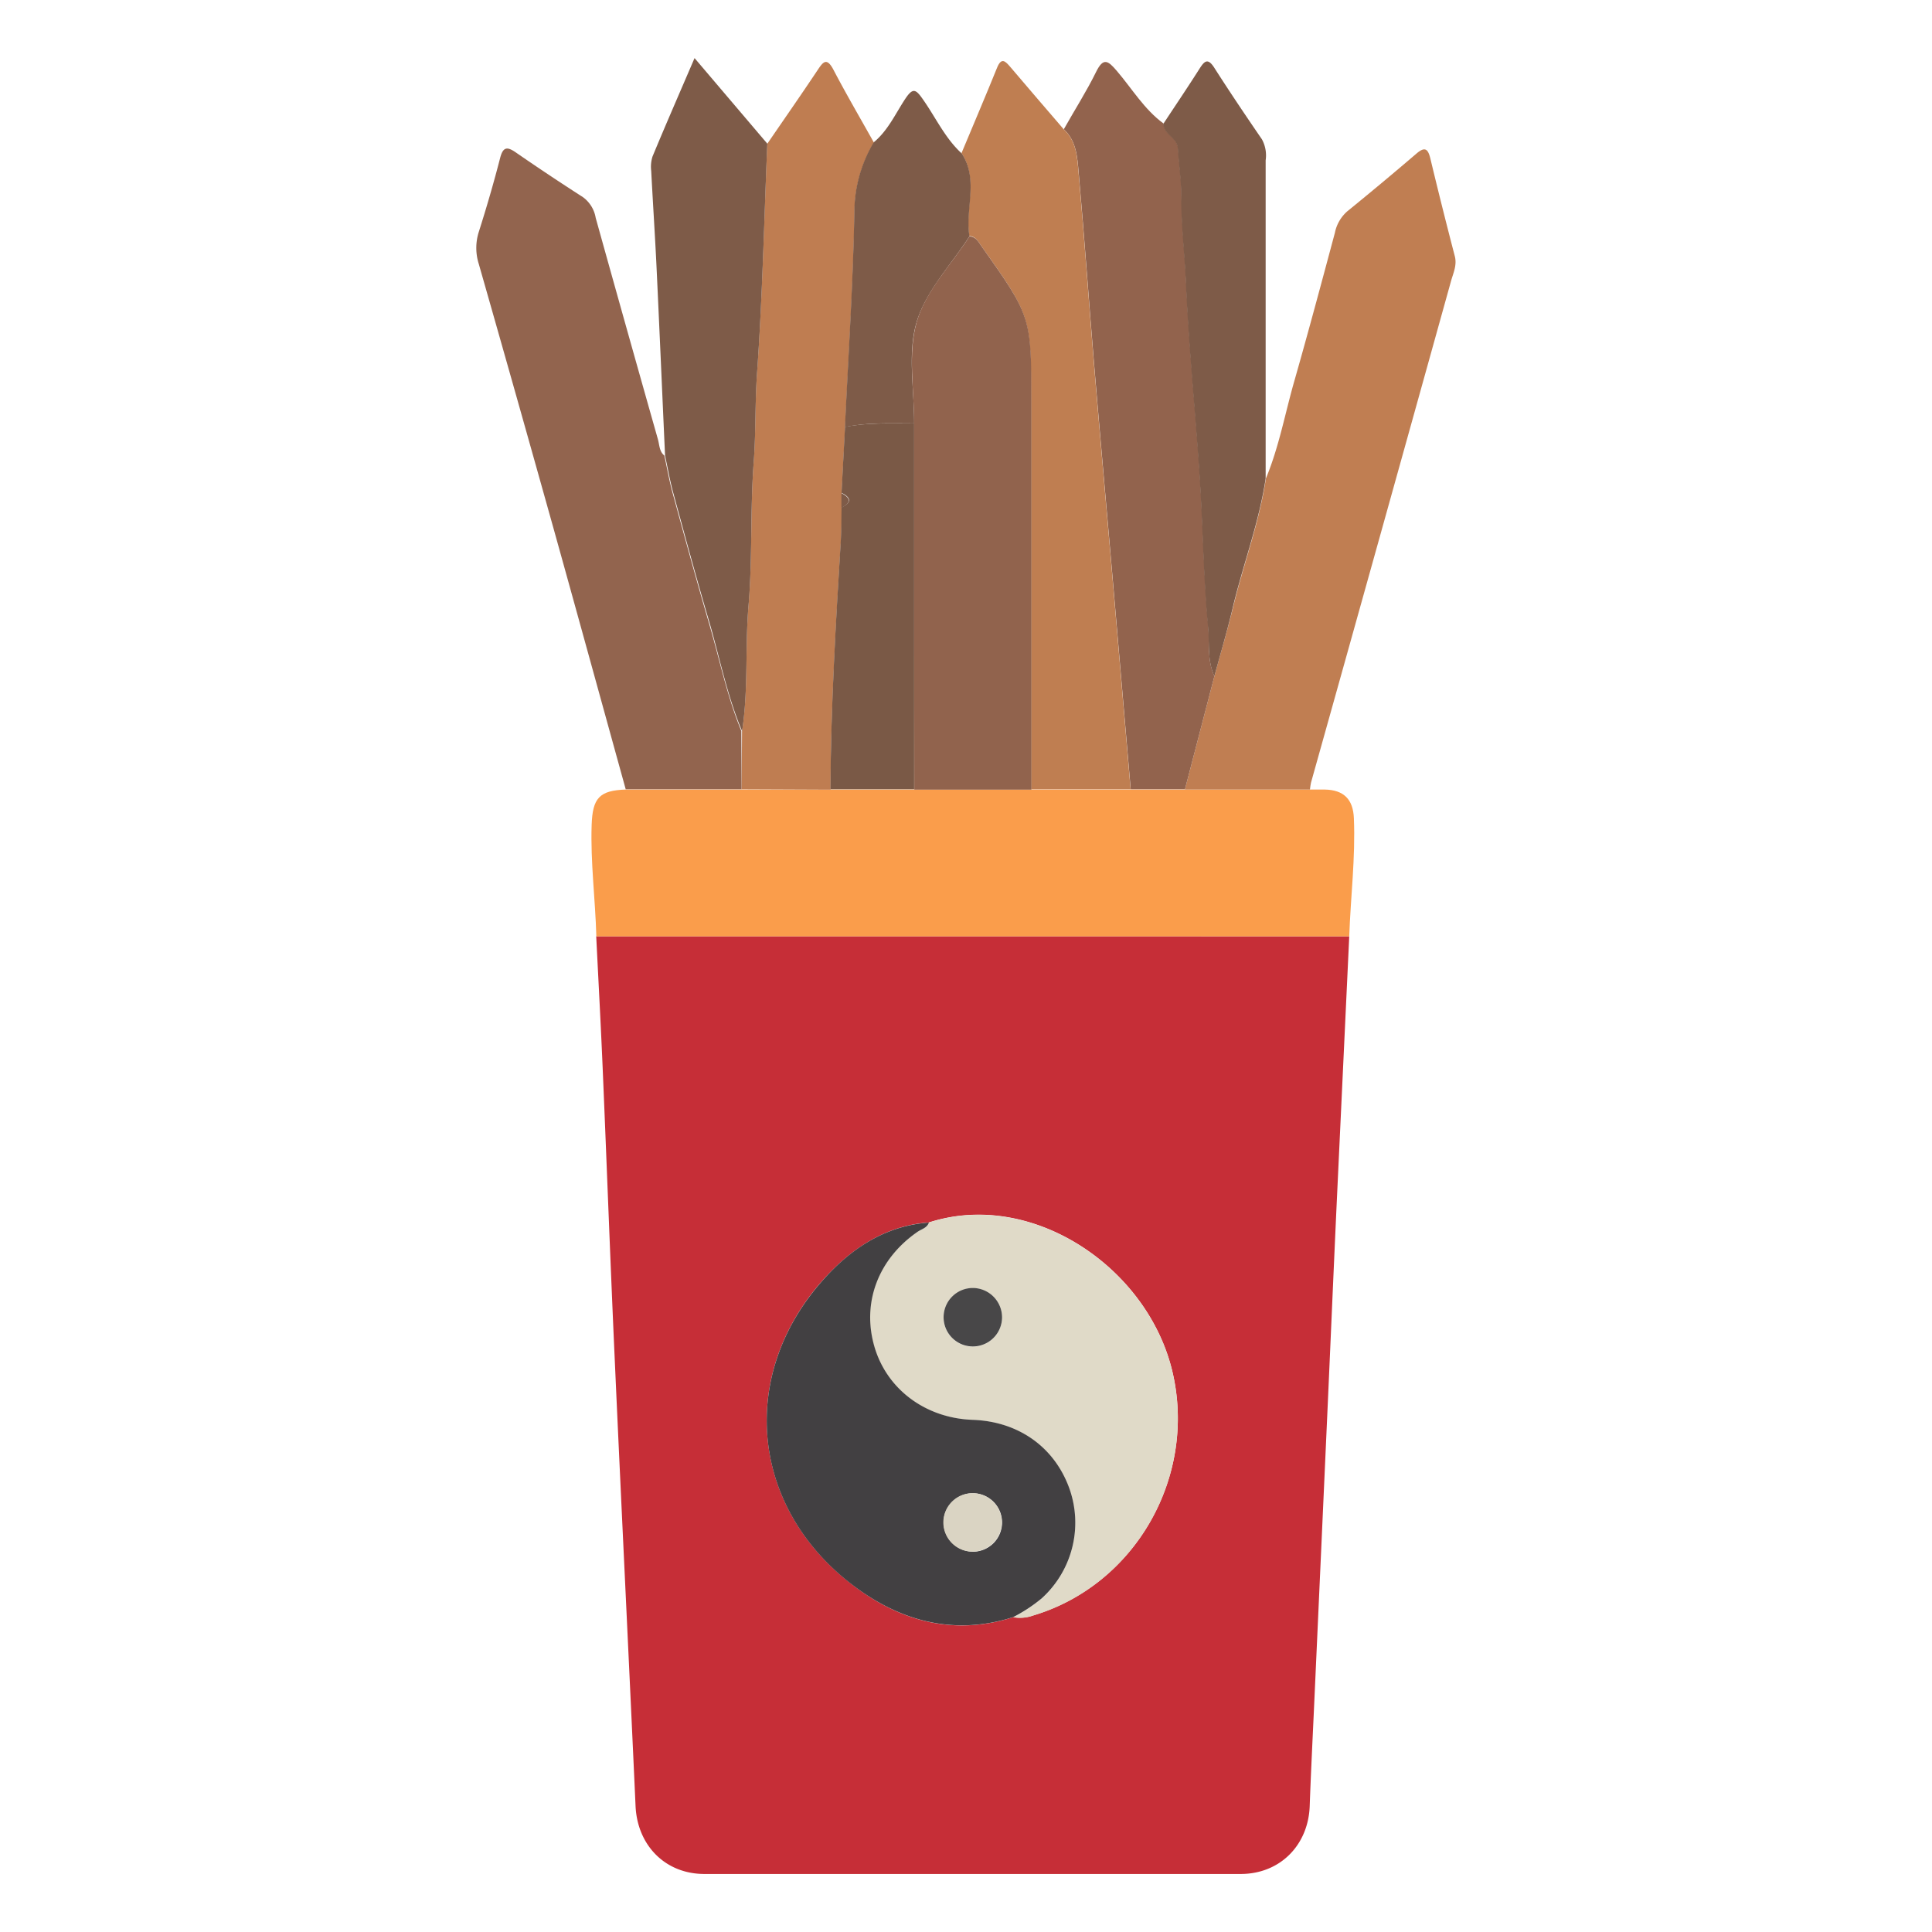 <?xml version="1.0" encoding="UTF-8"?>
<svg xmlns="http://www.w3.org/2000/svg" id="Layer_1" data-name="Layer 1" viewBox="0 0 300 300">
  <defs>
    <style>.cls-1{fill:#c62e37;}.cls-2{fill:#fa9d4b;}.cls-3{fill:#92644e;}.cls-4{fill:#c07e52;}.cls-5{fill:#92634d;}.cls-6{fill:#bf7d51;}.cls-7{fill:#bf7e51;}.cls-8{fill:#7e5b48;}.cls-9{fill:#e0dac8;}.cls-10{fill:#424042;}.cls-11{fill:#91634d;}.cls-12{fill:#7a5946;}.cls-13{fill:#484748;}.cls-14{fill:#dad4c3;}</style>
  </defs>
  <title>gieoque-1</title>
  <path class="cls-1" d="M209.51,145.39q-1,21.28-2,42.56c-.45,9.84-.87,19.68-1.31,29.51q-1.06,23.55-2.13,47.1c-.24,5.3-.51,10.59-.7,15.89-.22,6.08-4.62,10.53-10.7,10.54q-41.64,0-83.28,0c-6.09,0-10.42-4.44-10.7-10.54-1.05-23.17-2.2-46.34-3.24-69.52-.68-15-1.23-30.09-1.87-45.13-.29-6.81-.66-13.62-1-20.42ZM157.34,251.11a6,6,0,0,0,3.06-.26c15.93-4.74,25.43-21.57,21.68-37.74-3.78-16.32-21.85-28.46-37.84-23.29-6.87.49-12.22,4.19-16.51,9-12.87,14.49-11.28,34.49,3.87,46.66C139,251.48,147.68,254.21,157.34,251.11Z"></path>
  <path class="cls-2" d="M209.51,145.39H92.6c-.16-5.76-.92-11.5-.73-17.28.14-4.18,1.18-5.37,5.3-5.51l18,0,13.74,0,13,0,18.18,0,15.45,0H184l19.42,0,2.26,0c3,.05,4.43,1.53,4.55,4.45C210.49,133.21,209.72,139.29,209.51,145.39Z"></path>
  <path class="cls-3" d="M115.16,122.56l-18,0c-3.7-13.38-7.38-26.77-11.11-40.15Q80.26,61.7,74.35,41a8.21,8.21,0,0,1,0-5c1.2-3.78,2.31-7.59,3.3-11.43.45-1.77,1.08-1.85,2.46-.89q5.14,3.55,10.39,6.92a5,5,0,0,1,2,3.23q4.79,17.2,9.66,34.38c.25.87.2,1.88,1,2.53.42,1.92.76,3.87,1.27,5.76,1.86,6.8,3.71,13.6,5.69,20.36,1.63,5.57,2.78,11.28,5,16.66Z"></path>
  <path class="cls-4" d="M203.41,122.6l-19.42,0L188.57,105c1-3.7,2.11-7.39,3-11.12,1.62-6.54,4-12.9,5-19.59,2.08-5,3-10.28,4.5-15.43,2.15-7.55,4.18-15.13,6.21-22.71a6,6,0,0,1,1.94-3.35q5.4-4.39,10.69-8.92c1.33-1.15,1.82-.81,2.2.75q1.82,7.59,3.79,15.14c.37,1.42-.24,2.63-.58,3.86q-10.83,38.95-21.74,77.87A10.62,10.62,0,0,0,203.41,122.6Z"></path>
  <path class="cls-5" d="M188.57,105,184,122.56h-8.42q-1.43-16.75-2.87-33.5c-.95-11-1.94-22-2.85-32.93-.81-9.76-1.49-19.54-2.36-29.3-.21-2.38-.33-4.92-2.31-6.76,1.68-3,3.5-5.83,5-8.88,1.15-2.36,1.89-1.74,3.23-.18,2.37,2.77,4.27,6,7.27,8.18,0,1.68,2.13,2.13,2.24,3.79.16,2.53.56,5.06.54,7.58,0,4.53.53,9,.73,13.53.44,10,1.48,20,2.13,30.06.5,7.7.58,15.42,1.29,23.1C187.83,99.81,187.42,102.52,188.57,105Z"></path>
  <path class="cls-6" d="M115.16,122.56l.06-9c1-6.45.46-13,1-19.47.63-7.42.26-14.91.81-22.34.35-4.62.19-9.24.52-13.85.84-11.85,1.09-23.72,1.59-35.57,2.61-3.81,5.26-7.61,7.82-11.45.84-1.26,1.4-2,2.42-.12,2,3.83,4.2,7.59,6.32,11.38a21.2,21.2,0,0,0-3,10.29c-.19,11.31-.94,22.62-1.47,33.92l-.54,10.23,0,2.28c0,1.7,0,3.4-.11,5.1-.79,12.88-1.55,25.76-1.61,38.66Z"></path>
  <path class="cls-7" d="M165.17,20.07c2,1.83,2.1,4.38,2.31,6.76.87,9.76,1.55,19.53,2.36,29.3.91,11,1.91,22,2.85,32.93q1.44,16.75,2.87,33.5l-15.45,0q0-30,0-60c0-13.44,0-13.44-7.74-24.38-.5-.71-.87-1.48-1.87-1.54-.7-4.26,1.48-8.79-1.2-12.86,1.84-4.41,3.72-8.8,5.51-13.23.69-1.72,1.3-1.05,2.09-.13C159.67,13.69,162.43,16.88,165.17,20.07Z"></path>
  <path class="cls-8" d="M119.15,22.31c-.5,11.86-.75,23.73-1.59,35.57-.33,4.6-.17,9.22-.52,13.85-.56,7.43-.18,14.92-.81,22.34-.55,6.49,0,13-1,19.47-2.26-5.38-3.41-11.09-5-16.66-2-6.76-3.84-13.57-5.69-20.36-.52-1.89-.85-3.84-1.27-5.76-.44-9.74-.86-19.48-1.32-29.22-.24-5-.57-10-.83-15a5.29,5.29,0,0,1,.2-2.23c2.07-5,4.21-9.88,6.53-15.29Z"></path>
  <path class="cls-8" d="M188.57,105c-1.15-2.45-.74-5.16-1-7.71-.72-7.67-.79-15.4-1.29-23.1-.65-10-1.69-20-2.13-30.06-.2-4.51-.75-9-.73-13.53,0-2.53-.38-5.05-.54-7.58-.11-1.66-2.21-2.11-2.24-3.79,1.87-2.84,3.78-5.66,5.6-8.53.77-1.21,1.3-1.77,2.32-.17,2.39,3.74,4.87,7.43,7.39,11.1a5.23,5.23,0,0,1,.58,3.27q0,24.71,0,49.41c-1,6.69-3.38,13-5,19.59C190.68,97.59,189.58,101.27,188.57,105Z"></path>
  <path class="cls-8" d="M149.34,23.83c2.68,4.07.5,8.6,1.2,12.86-2.84,4.42-6.78,8.51-8.21,13.34s-.36,10.45-.38,15.72c-3.59,0-7.2-.17-10.75.57.53-11.31,1.28-22.61,1.47-33.93a21.2,21.2,0,0,1,3-10.29c2.23-1.84,3.38-4.47,4.93-6.8,1.15-1.71,1.61-1.44,2.67.07C145.29,18.22,146.73,21.45,149.34,23.83Z"></path>
  <path class="cls-9" d="M144.24,189.84c16-5.17,34.06,7,37.84,23.29,3.74,16.17-5.75,33-21.68,37.74a6,6,0,0,1-3.06.26,23.91,23.91,0,0,0,4.42-2.91A15.85,15.85,0,0,0,166,231.08c-2.32-6.4-7.89-10.35-15-10.6-7.34-.26-13.36-4.77-15.27-11.43-2-6.82.63-13.59,6.77-17.8C143.13,190.82,144,190.65,144.24,189.84Zm11.36,14.81a4.54,4.54,0,1,0-4.57,4.45A4.57,4.57,0,0,0,155.6,204.64Z"></path>
  <path class="cls-10" d="M144.24,189.84c-.28.82-1.1,1-1.71,1.4-6.14,4.21-8.72,11-6.77,17.8,1.91,6.66,7.93,11.17,15.27,11.43,7.1.25,12.67,4.2,15,10.6a15.85,15.85,0,0,1-4.27,17.12,23.91,23.91,0,0,1-4.42,2.91c-9.66,3.09-18.32.36-25.74-5.6-15.15-12.17-16.74-32.17-3.87-46.66C132,194,137.36,190.33,144.24,189.84Zm6.8,51.11a4.54,4.54,0,1,0-4.52-4.49A4.57,4.57,0,0,0,151,240.94Z"></path>
  <path class="cls-11" d="M141.95,65.76c0-5.27-1-10.87.38-15.72s5.37-8.93,8.21-13.34c1,.06,1.37.83,1.87,1.54,7.74,10.94,7.75,10.93,7.74,24.38q0,30,0,60l-18.18,0Q141.94,94.16,141.95,65.76Z"></path>
  <path class="cls-12" d="M141.95,65.76q0,28.4,0,56.8l-13,0c.06-12.91.82-25.79,1.61-38.66.1-1.7.08-3.4.11-5.1,1.55-.74,1.55-1.5,0-2.28l.54-10.23C134.75,65.59,138.35,65.77,141.95,65.76Z"></path>
  <path class="cls-8" d="M130.65,76.57c1.52.78,1.52,1.54,0,2.28Q130.64,77.71,130.65,76.57Z"></path>
  <path class="cls-13" d="M155.6,204.64a4.54,4.54,0,1,1-4.38-4.64A4.57,4.57,0,0,1,155.6,204.64Z"></path>
  <path class="cls-14" d="M151,240.94a4.54,4.54,0,1,1,4.56-4.46A4.57,4.57,0,0,1,151,240.94Z"></path>
</svg>
